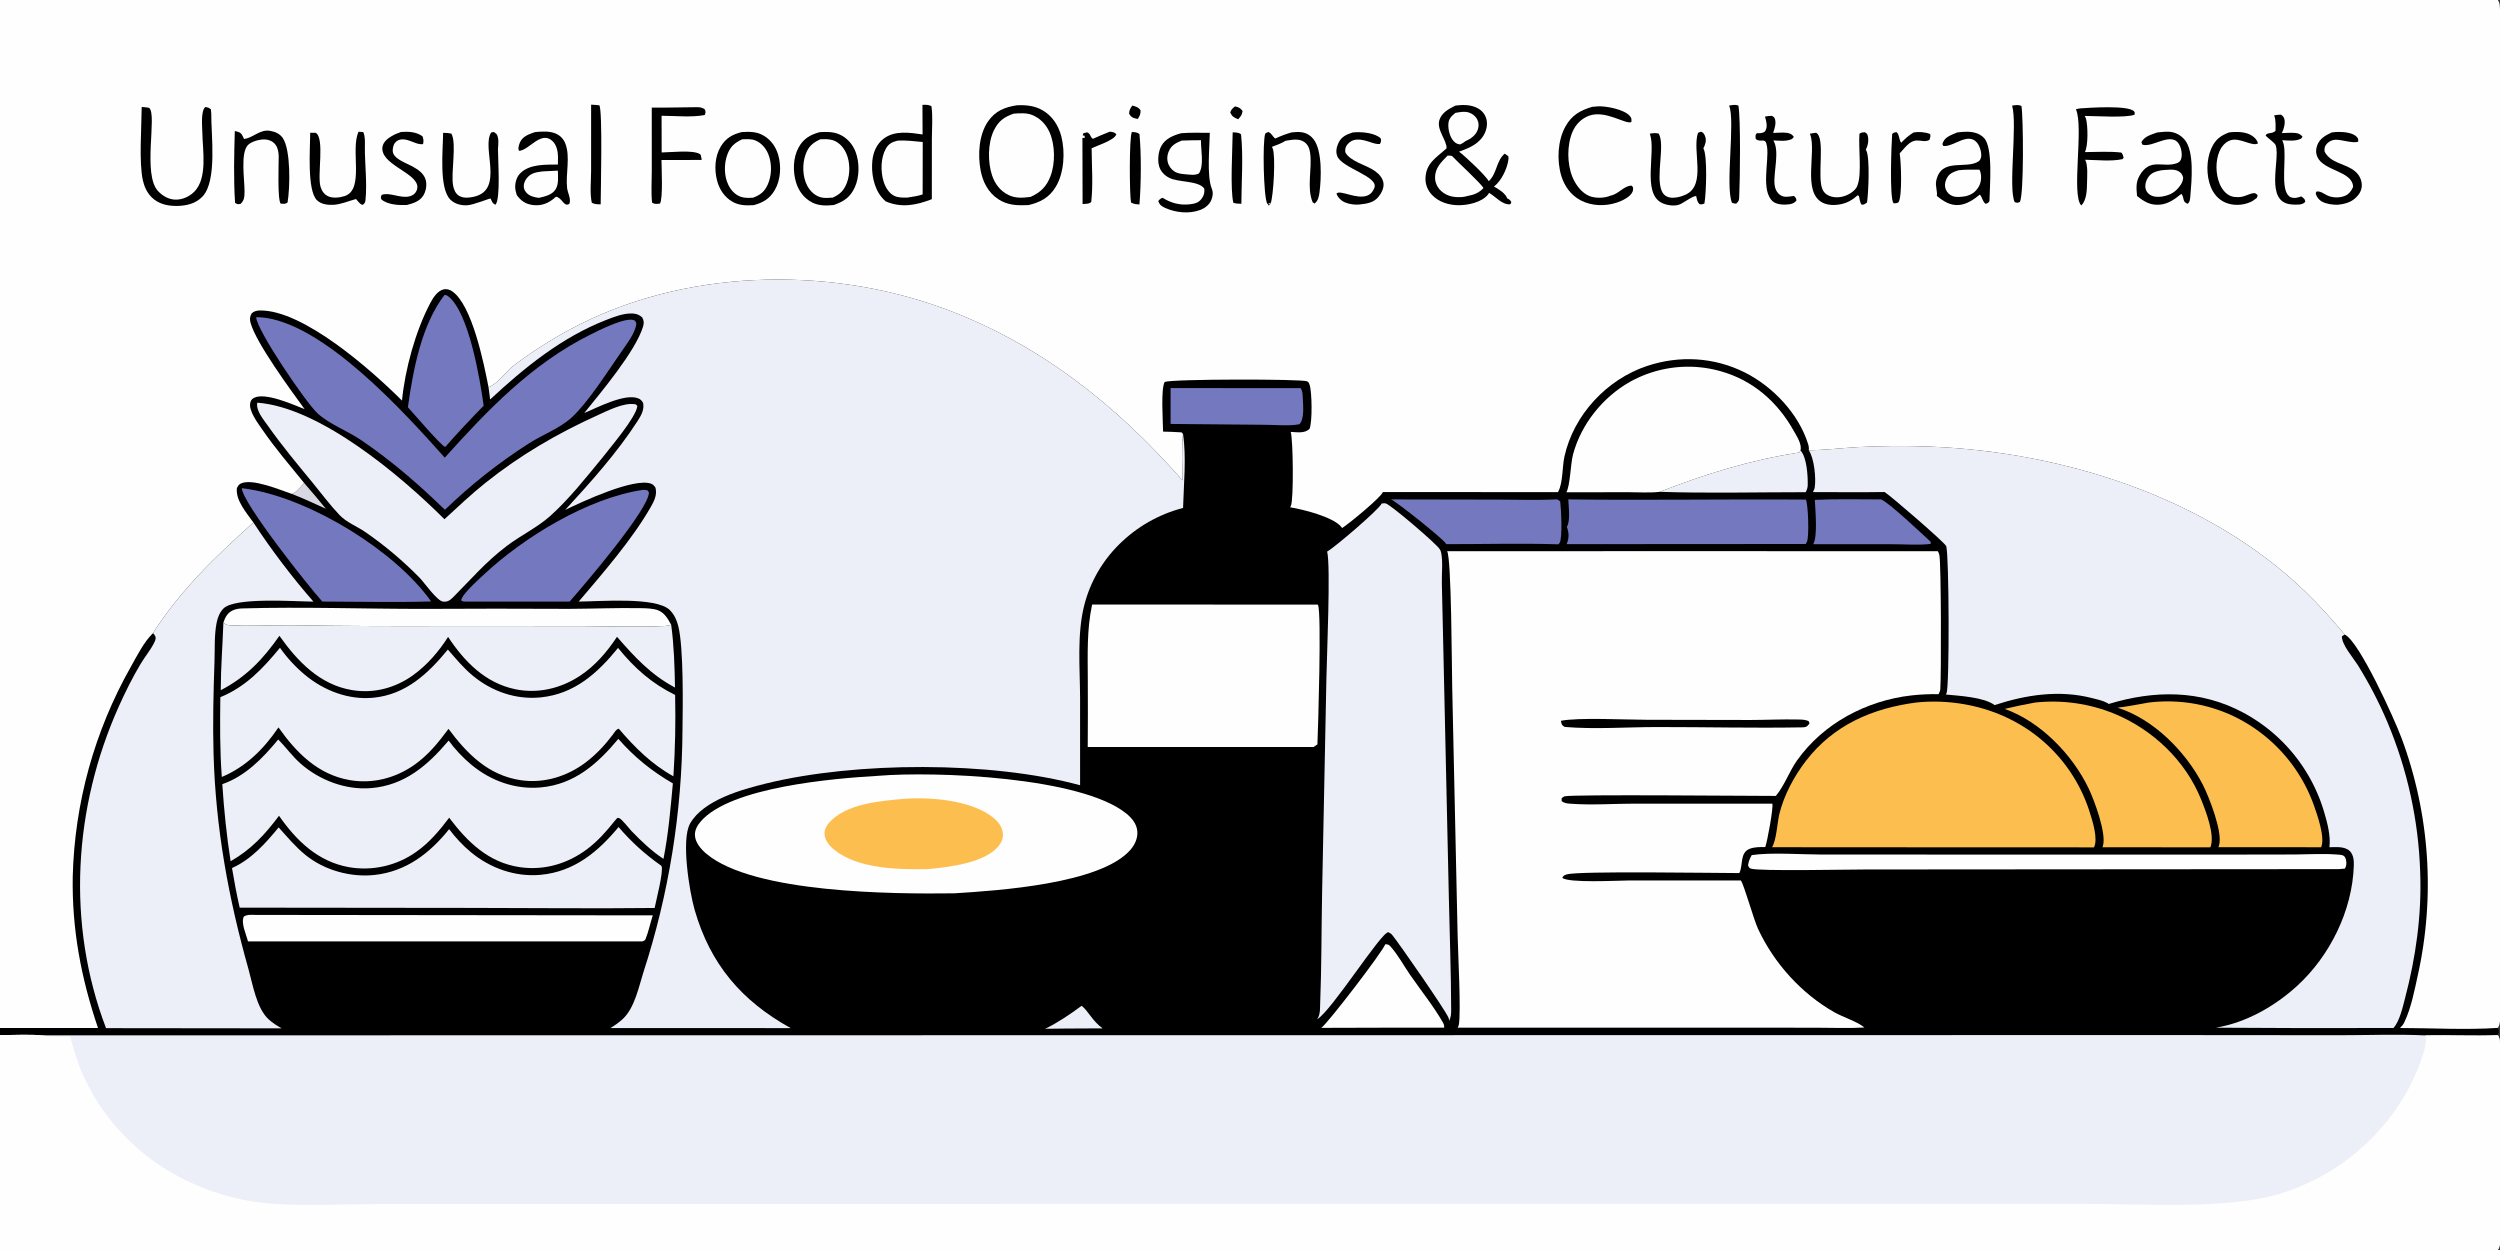 <?xml version="1.0" encoding="utf-8" ?>
<svg xmlns="http://www.w3.org/2000/svg" xmlns:xlink="http://www.w3.org/1999/xlink" width="2048" height="1024">
	<rect width="100%" height="100%" fill="#333333" stroke="none"/>
	<path d="M0 0L2046.25 0C2047.29 1.608 2047.74 2.949 2047.85 4.85C2049.1 25.983 2048 47.772 2048 68.995L2048.01 196.591L2048.01 588.722L2048.01 773.838C2048.01 785.467 2049.57 830.145 2047.63 839.029C2047.39 840.121 2046.89 841.123 2046.27 842.049C2047.37 844.81 2047.1 845.119 2046.26 848.018C2047.43 849.89 2047.8 851.408 2047.9 853.582C2049.6 890.932 2048.06 929.106 2048.04 966.533C2048.04 979.395 2049.65 1009.77 2047.73 1020.44C2047.5 1021.72 2046.93 1022.9 2046.25 1024L0 1024L0 847.943L0 842.124L0 0Z"/>
	<path fill="#D7D8E1" d="M249.175 395.692Q258.262 406.067 266.94 416.788C257.778 412.66 248.654 408.334 239.292 404.682C242.593 403.58 246.692 398.286 249.175 395.692Z"/>
	<path fill="#ECEEF8" d="M886.072 823.944C891.52 828.123 894.889 836.483 903.279 842.435L873.75 842.581L856.226 842.784C866.972 837.509 876.459 831.012 886.072 823.944Z"/>
	<path fill="#ECEEF8" d="M1474.94 369.035C1480.18 374.325 1481.07 390.224 1480.89 397.521C1480.84 399.601 1480.21 401.399 1479.22 403.204C1439.41 403.2 1399.33 404.202 1359.56 402.919C1397.08 388.3 1434.03 376.805 1473.97 370.689L1474.94 369.035Z"/>
	<path fill="#7478BF" d="M1486.69 409.499C1504.73 408.608 1522.99 409.134 1541.06 409.117C1548.53 412.59 1574.04 436.938 1581.55 443.768L1581.64 445.588C1571.54 446.761 1560.21 445.826 1549.97 445.827L1485.37 445.81C1489.2 439.663 1487.06 417.399 1486.69 409.499Z"/>
	<path fill="#7478BF" d="M958.964 317.906L1065.47 317.967C1067.16 320.48 1067.11 323.029 1067.24 325.931C1067.51 332.057 1068.71 342.958 1064.55 347.51C1056.3 349.206 1045.11 348.006 1036.62 347.991L958.937 347.296L958.964 317.906Z"/>
	<path fill="#FEFEFE" d="M1134.85 773.486C1137.08 773.771 1137.49 773.6 1139.03 775.29C1145.03 781.877 1149.99 791.134 1155.11 798.529C1163.99 811.352 1174.52 824.39 1182.19 837.912C1182.96 839.265 1183.14 840.33 1183.04 841.887L1131.75 841.889L1082.38 842.025C1086.89 839.359 1132.68 779.731 1134.85 773.486Z"/>
	<path fill="#7478BF" d="M1275.78 409.081L1278.11 410.717C1278.85 416.387 1280.17 441.118 1277.56 444.837C1277.29 445.213 1276.98 445.553 1276.69 445.908C1246.11 444.935 1215.23 445.808 1184.62 445.775C1184.58 445.633 1184.56 445.484 1184.5 445.349C1183.08 442.091 1144.4 411.252 1139.58 409.115L1229.83 409.286C1245.09 409.324 1260.55 409.886 1275.78 409.081Z"/>
	<path fill="#7478BF" d="M364.227 241.552C365.528 241.727 366.386 242.097 367.425 242.927C384.211 256.334 393.246 310.85 396.224 332.367Q380.009 348.845 364.707 366.175C361.225 365.07 338.82 338.675 334.145 333.624C338.335 303.452 345.3 265.877 364.227 241.552Z"/>
	<path fill="#FEFEFE" d="M182.994 509.976C184.51 505.702 186.231 502.114 190.532 500.083C193.219 498.813 195.978 498.489 198.919 498.405C247.779 497.008 297.196 498.808 346.116 498.805Q406.117 498.464 466.119 498.776C485.327 498.704 504.613 497.87 523.811 498.187C528.598 498.266 534.604 498.256 539.079 499.953C544.38 501.964 547.326 507.115 549.836 511.855C548.094 512.465 546.236 512.747 544.396 512.836C521.907 513.925 499.121 513.017 476.592 512.924L368.905 512.861Q304.021 513.192 239.143 512.217C222.736 512.083 205.78 513.077 189.459 512.282C186.327 512.129 185.337 512.09 182.994 509.976Z"/>
	<path fill="#FEFEFE" d="M1435.01 700.499C1450.69 698.141 1475.72 700.012 1492.17 700.037L1614.16 700.071L1820.33 700.096L1879.92 699.994C1891.11 699.923 1902.8 699.177 1913.94 699.986C1915.78 700.119 1918.49 700.106 1920.05 701.175C1921.2 701.957 1921.8 703.698 1921.98 705.065C1922.3 707.367 1922.21 709.68 1920.91 711.571L1915.79 711.984L1528.2 712.278C1514.43 712.254 1440.31 713.855 1434.22 711.542C1432.68 710.956 1432.68 710.294 1432 708.875C1432.43 705.594 1433.44 703.379 1435.01 700.499Z"/>
	<path fill="#7478BF" d="M198.092 399.928C200.466 400.171 202.847 400.557 205.2 400.958C255.449 409.517 323.781 451.169 353.176 492.714C323.528 493.582 293.675 492.833 264.005 492.788C253.506 481.256 198.619 412.221 198.092 399.928Z"/>
	<path fill="#7478BF" d="M526.822 401.29C527.961 401.252 529.186 401.479 530.325 401.593L531.619 403.482C531.446 417.475 478.351 479.494 466.631 492.825L381.75 492.831C379.824 492.766 379.225 493.015 377.714 491.745C378.094 490.445 378.618 489.318 379.412 488.222C384.061 481.804 390.406 476.27 396.165 470.872C428.868 440.218 481.611 407.857 526.822 401.29Z"/>
	<path fill="#7478BF" d="M1284.75 409.108C1349.62 409.926 1414.52 408.767 1479.4 409.262C1481.37 413.907 1482.08 439.274 1480.32 443.665C1480.04 444.361 1479.71 445.005 1479.31 445.64L1283.42 445.77C1285.48 440.64 1285.41 436.82 1283.59 431.628C1286.62 426.509 1285.01 414.999 1284.75 409.108Z"/>
	<path fill="#FEFEFE" d="M209.566 749.502L534.768 749.867C532.67 756.184 531.447 762.786 528.959 768.975C528.283 770.654 527.836 770.527 526.25 771.209L203.132 771.197C201.799 765.604 197.094 756.028 199.794 750.779C203.089 748.947 205.874 749.473 209.566 749.502Z"/>
	<path fill="#FDBE50" d="M1760.4 575.499Q1762.59 575.232 1764.78 575.041Q1766.98 574.851 1769.18 574.737Q1771.38 574.623 1773.58 574.585Q1775.78 574.548 1777.98 574.588Q1780.19 574.627 1782.39 574.744Q1784.59 574.86 1786.78 575.053Q1788.98 575.246 1791.16 575.515Q1793.35 575.784 1795.53 576.13Q1797.7 576.475 1799.86 576.896Q1802.03 577.317 1804.17 577.813Q1806.32 578.309 1808.45 578.88Q1810.58 579.451 1812.68 580.095Q1814.79 580.74 1816.87 581.457Q1818.95 582.175 1821.01 582.964Q1823.07 583.754 1825.1 584.615Q1827.12 585.476 1829.12 586.407Q1830.55 587.083 1831.96 587.793Q1833.37 588.504 1834.77 589.249Q1836.16 589.994 1837.54 590.773Q1838.92 591.552 1840.27 592.364Q1841.63 593.177 1842.96 594.022Q1844.3 594.867 1845.62 595.745Q1846.93 596.623 1848.22 597.533Q1849.52 598.442 1850.79 599.383Q1852.06 600.324 1853.31 601.296Q1854.55 602.268 1855.78 603.27Q1857 604.273 1858.2 605.304Q1859.4 606.336 1860.57 607.397Q1861.74 608.458 1862.89 609.547Q1864.03 610.636 1865.15 611.753Q1866.27 612.87 1867.36 614.014Q1868.45 615.158 1869.52 616.329Q1870.58 617.499 1871.61 618.695Q1872.65 619.891 1873.65 621.112Q1874.66 622.333 1875.63 623.578Q1876.61 624.824 1877.55 626.092Q1878.49 627.361 1879.41 628.653Q1880.32 629.944 1881.2 631.257Q1882.08 632.571 1882.93 633.905Q1883.77 635.24 1884.59 636.595Q1885.4 637.95 1886.19 639.324Q1886.97 640.699 1887.72 642.092Q1888.46 643.485 1889.18 644.896Q1889.89 646.307 1890.57 647.735Q1891.25 649.163 1891.89 650.608Q1892.53 652.052 1893.14 653.512Q1893.75 654.971 1894.32 656.445Q1894.89 657.919 1895.43 659.407C1898.14 666.995 1905.06 686.447 1901.44 694.068L1878.75 694.042L1817.29 694.013C1817.63 693.28 1817.52 693.573 1817.82 692.615C1821.15 682.122 1809.66 652.661 1804.34 642.409C1790.41 615.581 1764.07 588.976 1734.73 579.746C1743.31 578.699 1751.88 576.988 1760.4 575.499Z"/>
	<path fill="#FDBE50" d="M1667.22 575.499Q1669.29 575.278 1671.36 575.122Q1673.43 574.965 1675.51 574.873Q1677.59 574.781 1679.67 574.754Q1681.74 574.726 1683.82 574.763Q1685.9 574.8 1687.98 574.901Q1690.06 575.003 1692.13 575.168Q1694.2 575.334 1696.27 575.564Q1698.33 575.794 1700.39 576.088Q1702.45 576.382 1704.5 576.739Q1706.54 577.097 1708.58 577.518Q1710.62 577.939 1712.64 578.423Q1714.66 578.907 1716.67 579.453Q1718.67 580 1720.66 580.608Q1722.65 581.217 1724.62 581.887Q1726.58 582.556 1728.53 583.287Q1730.48 584.017 1732.4 584.808C1763.73 597.852 1790.25 623.056 1803.07 654.693C1807 664.404 1814.82 684.439 1810.73 694.131L1787.75 694.124L1722.32 694.062C1722.43 693.774 1722.56 693.488 1722.65 693.194C1725.98 683.226 1715.6 655.497 1711.08 646.022C1697.87 618.34 1671.59 591.064 1642.24 580.745Q1654.65 577.746 1667.22 575.499Z"/>
	<path fill="#FEFEFE" d="M1283.13 403.278C1286.28 398.168 1286.59 379.811 1288.64 372.217C1295.28 347.535 1312.95 325.436 1335.12 312.881Q1336.17 312.293 1337.23 311.731Q1338.3 311.169 1339.37 310.633Q1340.45 310.097 1341.54 309.588Q1342.63 309.079 1343.73 308.597Q1344.83 308.115 1345.95 307.66Q1347.06 307.205 1348.18 306.778Q1349.31 306.351 1350.44 305.951Q1351.58 305.552 1352.72 305.18Q1353.87 304.809 1355.02 304.466Q1356.17 304.122 1357.33 303.807Q1358.49 303.493 1359.66 303.207Q1360.83 302.921 1362.01 302.663Q1363.18 302.406 1364.36 302.178Q1365.54 301.949 1366.73 301.75Q1367.91 301.551 1369.11 301.381Q1370.3 301.211 1371.49 301.071Q1372.69 300.93 1373.88 300.819Q1375.08 300.708 1376.28 300.626Q1377.48 300.544 1378.68 300.492Q1379.88 300.44 1381.09 300.418Q1382.29 300.395 1383.49 300.402Q1384.7 300.409 1385.9 300.446Q1387.1 300.483 1388.3 300.549Q1389.5 300.615 1390.7 300.711Q1391.9 300.807 1393.1 300.932Q1394.29 301.057 1395.49 301.212Q1396.68 301.366 1397.87 301.55Q1399.06 301.734 1400.24 301.947Q1401.42 302.16 1402.6 302.403Q1403.78 302.645 1404.95 302.916Q1406.12 303.187 1407.29 303.487Q1408.45 303.787 1409.61 304.115C1436 311.509 1456.18 329.236 1469.38 352.868C1471.79 357.179 1476.37 363.962 1474.94 369.035L1473.97 370.689C1434.03 376.805 1397.08 388.3 1359.56 402.919C1351.32 403.874 1342.4 403.201 1334.08 403.214L1283.13 403.278Z"/>
	<path fill="#ECEEF8" d="M180.823 565.438C180.877 546.957 182.377 528.449 182.994 509.976C185.337 512.09 186.327 512.129 189.459 512.282C205.78 513.077 222.736 512.083 239.143 512.217Q304.021 513.192 368.905 512.861L476.592 512.924C499.121 513.017 521.907 513.925 544.396 512.836C546.236 512.747 548.094 512.465 549.836 511.855C552.139 528.683 552.672 546.268 552.958 563.246C533.063 552.619 520.064 538.44 505.46 521.676C497.201 534.108 487.641 545.367 475.085 553.648C459.422 563.979 440.672 568.459 422.163 564.63C397.557 559.539 380.442 542.013 367.069 521.754C359.666 533.531 349.774 544.935 338.443 553.089C323.743 563.666 306.203 568.316 288.247 565.302C261.925 560.883 243.654 541.732 228.892 520.859C215.518 540.006 201.698 554.594 180.823 565.438Z"/>
	<path fill="#ECEEF8" d="M367.944 679.231C373.057 686.081 379.103 692.583 385.68 698.046C401.63 711.294 422.197 718.596 443.012 716.639C470.382 714.065 489.846 697.886 506.737 677.499C517.073 689.629 528.393 699.814 541.41 708.997L541.989 709.589C543.573 714.324 537.536 737.51 536.277 743.815C485.965 744.394 435.575 743.782 385.255 743.758L196.369 743.547C193.834 732.797 191.915 722.007 190.059 711.126C205.908 703.964 217.463 690.93 228.287 677.798C235.256 685.577 242.131 693.812 250.267 700.401C265.791 712.973 287.368 718.946 307.132 716.727C332.875 713.837 352.172 698.895 367.944 679.231Z"/>
	<path fill="#7478BF" d="M209.844 259.891C210.989 259.838 212.125 259.832 213.27 259.911C264.115 263.432 331.421 337.963 364.347 374.926C399.617 335.695 435.678 298.042 483.549 274.157C490.158 270.86 512.297 259.526 519.372 262.328C520.749 262.873 520.769 263.808 521.286 265.101C520.571 273.192 512.488 282.828 508.049 289.611C497.378 304.915 481.641 329.76 468.388 341.944C458.55 350.987 444.29 356.111 432.992 363.429Q423.775 369.324 414.865 375.674Q405.955 382.024 397.374 388.812Q388.793 395.6 380.563 402.81Q372.333 410.019 364.475 417.632C342.946 396.707 320.705 377.4 295.821 360.523C284.681 352.969 269.916 347.564 260.086 338.576C250.641 329.941 210.372 270.608 209.844 259.891Z"/>
	<path fill="#ECEEF8" d="M210.739 329.868C261.916 333.629 328.106 389.42 364.087 425.344C375.187 415.146 386.073 404.793 397.874 395.392C426.528 372.569 456.736 355.002 490.042 339.936C498.138 336.273 510.842 329.76 519.909 331.109C521.345 331.322 521.304 331.54 522.139 332.698C520.703 342.427 500.441 365.863 493.952 374.347C480.69 390.478 466.063 409.095 450.473 422.927C440.018 432.203 426.381 438.703 415.153 447.241C397.761 460.465 386.267 474.128 371.235 489.221C368.769 491.697 366.601 493.3 362.9 492.831C357.981 492.208 347.749 477.475 343.933 473.506Q333.736 463.074 322.585 453.667Q311.435 444.261 299.434 435.967C292.509 431.141 284.031 428.099 278.151 421.931C270.304 413.699 263.271 404.189 256.051 395.388C243.451 380.028 230.686 364.804 219.273 348.523C215.618 343.31 209.586 336.435 210.739 329.868Z"/>
	<path fill="#FEFEFE" d="M894.673 495.212L1079.55 495.303C1079.62 495.479 1079.69 495.657 1079.77 495.831C1082.65 502.405 1079.84 596.087 1079.23 609.794L1076.14 611.918L891.065 611.949Q891.277 584.351 891.121 556.753C891.046 535.902 890.262 515.741 894.673 495.212Z"/>
	<path fill="#ECEEF8" d="M506.558 605.259C519.546 620.169 534.118 631.895 551.216 641.762C549.316 662.489 547.571 683.13 543.522 703.576C533.979 697.338 525.406 689.128 517.496 680.965C515.277 678.676 509.746 671.3 507.203 670.169C506.745 669.966 506.205 670.087 505.706 670.045L503.447 672.629C496.741 681.084 489.711 689.014 481.052 695.541C465.219 707.473 445.963 713.244 426.205 710.437C400.316 706.759 383.097 689.889 367.963 669.895C360.009 680.383 351.758 690.303 340.878 697.911Q339.397 698.96 337.865 699.935Q336.334 700.91 334.756 701.808Q333.179 702.706 331.559 703.526Q329.939 704.345 328.281 705.084Q326.623 705.822 324.93 706.478Q323.238 707.134 321.515 707.706Q319.792 708.278 318.043 708.764Q316.294 709.251 314.523 709.65Q312.752 710.05 310.964 710.362Q309.176 710.674 307.374 710.897Q305.573 711.12 303.763 711.255Q301.952 711.389 300.137 711.434Q298.323 711.479 296.508 711.435Q294.693 711.39 292.883 711.257Q291.073 711.123 289.271 710.9Q287.469 710.677 285.681 710.366C260.377 705.759 242.762 688.671 228.569 668.272C216.996 683.731 205.787 695.898 188.917 705.544C185.627 684.483 183.517 663.671 182.113 642.402C201.225 635.73 215.351 620.975 227.928 605.779C234.273 612.155 239.58 619.714 246.363 625.634C261.934 639.224 283.251 647.33 303.978 645.616C331.555 643.335 350.403 626.95 367.524 606.674C372.735 613.822 379.1 620.576 385.884 626.246C401.911 639.644 422.115 646.972 443.079 645.042C470.719 642.497 489.532 625.687 506.558 605.259Z"/>
	<path fill="#FDBE50" d="M1569.82 575.495C1596.05 572.712 1624.17 577.619 1647.65 589.661Q1649.08 590.383 1650.48 591.14Q1651.89 591.897 1653.28 592.689Q1654.67 593.481 1656.04 594.307Q1657.4 595.134 1658.75 595.995Q1660.1 596.855 1661.42 597.749Q1662.75 598.643 1664.05 599.569Q1665.35 600.496 1666.63 601.455Q1667.91 602.414 1669.17 603.404Q1670.42 604.395 1671.65 605.416Q1672.88 606.438 1674.08 607.49Q1675.29 608.542 1676.46 609.623Q1677.64 610.705 1678.79 611.816Q1679.94 612.927 1681.06 614.066Q1682.18 615.205 1683.27 616.372Q1684.37 617.539 1685.43 618.732Q1686.49 619.926 1687.52 621.146Q1688.56 622.366 1689.56 623.611Q1690.56 624.857 1691.53 626.127Q1692.5 627.396 1693.44 628.69Q1694.38 629.984 1695.29 631.301Q1696.19 632.618 1697.06 633.957Q1697.94 635.296 1698.78 636.657Q1699.61 638.017 1700.42 639.398Q1701.22 640.779 1701.99 642.18Q1702.76 643.58 1703.5 645Q1704.23 646.419 1704.93 647.857Q1705.63 649.294 1706.3 650.749Q1706.96 652.203 1707.58 653.674Q1708.21 655.144 1708.8 656.63Q1709.39 658.116 1709.94 659.616Q1710.49 661.116 1711.01 662.629Q1711.52 664.142 1712 665.668C1714.22 672.633 1718.9 687.361 1715.38 694.166L1598.75 694.13L1451.63 694.039C1455.28 688.453 1455.94 673.769 1457.69 666.628C1461.46 651.317 1469.82 635.772 1479.4 623.331C1502.03 593.932 1533.82 580.205 1569.82 575.495Z"/>
	<path fill="#ECEEF8" d="M229.354 530.642Q231.546 533.767 233.943 536.737Q236.339 539.708 238.93 542.511Q241.52 545.314 244.293 547.937Q247.066 550.559 250.009 552.99C265.49 565.822 285.577 573.532 305.849 571.571C332.47 568.996 350.713 551.837 366.892 532.103C373.506 539.687 379.74 547.302 387.558 553.72C403.168 566.536 422.859 573.368 443.111 571.28C470.744 568.431 489.58 551.378 506.321 530.759C519.779 547.384 533.828 559.816 553.059 569.304Q553.83 602.652 551.659 635.939C533.861 626.143 519.932 612.221 506.877 596.923C504.467 597.586 503.363 600.018 501.879 601.992C495.519 610.454 488.006 618.438 479.517 624.793C464.415 636.1 445.549 641.911 426.71 639.156C400.18 635.275 382.72 617.669 367.408 597.09C359.194 608.193 350.879 618.506 339.484 626.533C323.927 637.493 305.251 642.324 286.395 639.044C260.436 634.528 242.719 616.577 228.123 595.891C216.168 613.517 201.524 628.166 181.708 636.503C180.067 614.782 180.212 592.905 180.506 571.14C201.328 562.608 215.345 547.678 229.354 530.642Z"/>
	<path fill="#FEFEFE" d="M719.175 635.563C765.899 631.657 885.216 636.332 922.528 666.324C927.069 669.973 931.119 674.763 931.675 680.782C932.215 686.626 929.691 692.028 925.899 696.34C901.552 724.019 818.141 729.556 781.673 731.816C731.677 732.453 617.537 731.791 578.857 699.558C574.488 695.916 569.656 690.465 569.295 684.486C569.02 679.927 571.323 676.039 574.228 672.721C598.759 644.706 682.509 637.686 719.175 635.563Z"/>
	<path fill="#FDBE50" d="M740.581 654.423C762.275 652.742 796.402 655.539 813.936 670.024C817.832 673.242 821.193 677.643 821.587 682.847C821.883 686.764 820.369 690.43 817.852 693.379C806.156 707.086 777.308 710.351 760.65 711.946C736.743 712.448 702.764 712.032 683.211 695.956C679.443 692.858 675.829 688.536 675.469 683.467C675.222 679.983 676.704 676.812 678.949 674.223C692.71 658.356 721.152 656.069 740.581 654.423Z"/>
	<path fill="#ECEEF8" d="M1131.85 412.487C1132.94 412.309 1134.15 412.136 1135.24 412.423C1139.34 413.501 1177.18 445.79 1179.51 450.032C1179.92 450.744 1180.33 451.537 1180.51 452.337C1182.17 459.461 1181 470.22 1181.16 477.707L1182.73 547.135L1186.88 734.548C1187.54 765.414 1188.72 796.342 1188.8 827.214C1188.8 830.591 1188.71 833.344 1187.03 836.376C1187.06 835.483 1187.01 834.766 1186.7 833.916C1184.66 828.308 1145.64 772.099 1140.39 765.792C1139.6 764.848 1138.48 764.22 1137.39 763.691C1131.89 762.802 1090.74 828.219 1079.06 834.961C1079.16 834.749 1079.26 834.532 1079.38 834.324C1079.49 834.117 1079.63 833.924 1079.74 833.717C1081.58 830.37 1081.32 826.276 1081.47 822.556C1082.66 792.205 1082.48 761.724 1083.07 731.351L1086.6 555.482C1086.89 538.743 1090.19 463.383 1087.2 451.831C1093.22 448.604 1130.19 416.944 1131.85 412.487Z"/>
	<path fill="#ECEEF8" d="M207.603 428.071C222.111 450.162 239.313 472.906 256.754 492.84C241.507 492.771 192.403 488.995 183.015 498.524C179.97 501.615 178.309 505.94 177.472 510.128C175.45 520.237 176.073 531.514 175.717 541.831C174.841 567.192 174.227 592.378 174.949 617.766C176.674 678.514 187.155 735.744 203.587 794.057C207.105 806.542 210.14 825.924 220.029 835.001C223.286 837.99 226.913 840.323 230.785 842.421L86.858 842.259C54.292 756.793 60.157 661.591 97.368 578.622C102.685 566.768 108.64 554.791 115.32 543.648C118.742 537.94 123.155 532.741 126.156 526.778C127.032 525.038 128.049 523.067 127.174 521.12C126.778 520.239 125.981 519.386 125.362 518.646C147.488 483.762 177.031 455.396 207.603 428.071Z"/>
	<path fill="#ECEEF8" d="M1481.76 368.923C1495.24 368.676 1508.72 367.033 1522.18 366.266Q1551.71 364.714 1581.26 365.879C1690.32 370.207 1808.7 407.681 1888.51 484.704C1899.99 495.781 1910.56 507.714 1920.87 519.873C1919.96 520.168 1919.25 520.782 1918.48 521.332C1918.39 528.181 1927.68 538.798 1931.45 544.745Q1938.39 555.884 1944.44 567.528Q1950.5 579.172 1955.63 591.25Q1958.72 598.559 1961.46 606.003Q1964.21 613.447 1966.61 621.009Q1969.01 628.571 1971.07 636.235Q1973.12 643.9 1974.81 651.651Q1976.51 659.401 1977.85 667.222Q1979.19 675.043 1980.17 682.917Q1981.14 690.791 1981.76 698.701Q1982.37 706.612 1982.62 714.542C1983.96 749.661 1979.06 784.027 1970.16 817.953C1968.3 825.063 1965.73 836.708 1960.71 842.128Q1887.98 842.435 1815.24 841.886C1839.97 837.753 1863.42 824.428 1881.79 807.645C1908.62 783.139 1927.06 745.899 1928.24 709.246C1928.38 705.118 1928.06 700.157 1924.87 697.127C1920.7 693.158 1913.59 694.01 1908.26 694.033C1909.38 684.933 1906.63 674.21 1904.02 665.52Q1903.54 663.895 1903.03 662.283Q1902.51 660.671 1901.96 659.072Q1901.4 657.473 1900.81 655.889Q1900.21 654.304 1899.58 652.735Q1898.95 651.166 1898.27 649.613Q1897.6 648.06 1896.89 646.524Q1896.18 644.988 1895.43 643.471Q1894.68 641.953 1893.89 640.455Q1893.11 638.956 1892.28 637.478Q1891.46 635.999 1890.6 634.542Q1889.74 633.085 1888.84 631.649Q1887.94 630.213 1887.01 628.801Q1886.08 627.388 1885.11 625.999Q1884.15 624.609 1883.15 623.245Q1882.14 621.88 1881.11 620.541Q1880.07 619.201 1879.01 617.888Q1877.94 616.575 1876.84 615.289Q1875.74 614.002 1874.61 612.744Q1873.48 611.486 1872.31 610.256Q1871.15 609.026 1869.96 607.825Q1868.76 606.625 1867.54 605.454Q1866.32 604.284 1865.07 603.144Q1863.82 602.004 1862.54 600.896Q1861.26 599.788 1859.95 598.712Q1858.65 597.636 1857.31 596.593Q1855.98 595.549 1854.62 594.54Q1853.26 593.53 1851.88 592.555Q1850.5 591.579 1849.09 590.638Q1847.68 589.697 1846.25 588.792Q1844.82 587.886 1843.37 587.017Q1841.92 586.147 1840.45 585.314Q1838.97 584.48 1837.48 583.684C1802.41 564.948 1764.67 565.349 1727.4 576.713C1726.87 576.262 1726.9 576.254 1726.18 575.848C1722.73 573.917 1717.65 572.857 1713.8 571.869C1687.02 564.999 1659.77 569.117 1633.98 577.599C1624.95 570.946 1604.79 570.07 1594.04 568.941C1594.12 568.777 1594.2 568.611 1594.29 568.449C1594.39 568.265 1594.5 568.089 1594.59 567.902C1597.09 562.955 1596.73 455.009 1594.36 447.389C1593.05 444.364 1548.7 405.99 1543.81 403.067C1524.27 403.382 1504.68 403.117 1485.14 403.124C1485.82 401.906 1486.47 400.492 1486.67 399.106C1487.77 391.548 1486.18 375.214 1481.76 368.923Z"/>
	<path fill="#FEFEFE" d="M1358.4 451.5L1587.44 451.54C1588 452.452 1588.39 453.384 1588.68 454.416C1590.26 460.142 1590.31 553.751 1589.5 564.459C1589.38 566.022 1588.83 567.325 1588.07 568.676Q1576.85 568.458 1565.69 569.701C1529.01 573.933 1493.73 592.481 1472.15 622.939C1465.81 631.877 1461.96 643.214 1455.16 651.532C1455.02 651.697 1454.88 651.858 1454.74 652.02C1437.92 652.06 1286.84 650.608 1281.5 652.374C1280.88 652.577 1279.89 653.509 1279.32 653.91L1279.25 656.289C1281.33 657.893 1283.62 658.184 1286.18 658.382C1303.31 659.706 1321.58 658.379 1338.82 658.345L1451.9 658.389C1452.9 661.514 1447.78 689.345 1446.11 693.926C1441.86 693.898 1437.34 693.779 1433.32 695.348C1425.24 698.496 1427.99 708.315 1425.08 714.713C1425 714.886 1424.92 715.055 1424.83 715.226C1405.82 715.23 1292.43 713.34 1283.54 716.316C1281.53 716.99 1280.82 717.135 1279.82 719.107C1284.79 723.506 1324.66 721.36 1333.75 721.296L1426.06 721.26C1428.68 724.479 1436.45 752.888 1440.2 760.949C1453.31 789.126 1475.79 814.04 1502.88 829.341C1509.7 833.189 1521.44 836.868 1526.97 841.458C1527.08 841.548 1527.18 841.645 1527.29 841.738C1514.42 842.492 1501.27 841.928 1488.36 841.906L1417.76 841.848L1194.1 841.861C1194.54 841.129 1194.86 840.486 1195.03 839.638C1197.03 829.804 1194.39 780.476 1194.1 766.749L1189.65 563.106C1189.29 548.919 1189.09 457.268 1185.49 451.56L1358.4 451.5Z"/>
	<path d="M1278.67 590.497C1292.35 587.61 1332.54 589.631 1349.38 589.647L1433.8 589.812C1446.85 589.789 1459.99 589.101 1473.02 589.422C1476.06 589.497 1479 589.423 1481.75 590.883L1482.33 592.78L1480.4 594.887C1478.81 595.892 1477.57 595.83 1475.74 595.862C1436.25 596.546 1396.66 595.561 1357.15 595.598C1332.43 595.621 1306.32 597.579 1281.77 595.506C1279.15 593.863 1279.34 593.362 1278.67 590.497Z"/>
	<path fill="#ECEEF8" d="M400.209 317.247C400.443 317.148 400.679 317.052 400.912 316.95C408.566 313.576 414.398 304.313 421.177 299.176Q432.115 290.961 443.641 283.594Q455.167 276.228 467.216 269.751C558.237 220.677 675.785 217.271 772.009 252.299C850.296 280.796 914.154 331.301 968.66 393.51C968.613 381.072 967.782 367.881 969.132 355.538C971.983 374.059 969.692 397.133 969.164 416.109Q967.312 416.589 965.478 417.129Q963.643 417.67 961.828 418.271Q960.012 418.873 958.218 419.534Q956.423 420.195 954.651 420.915Q952.88 421.636 951.133 422.415Q949.386 423.194 947.666 424.03Q945.946 424.866 944.255 425.76Q942.564 426.653 940.903 427.601Q939.242 428.55 937.614 429.553Q935.986 430.557 934.392 431.613Q932.798 432.67 931.24 433.779Q929.682 434.888 928.161 436.049Q926.641 437.209 925.16 438.419Q923.679 439.629 922.239 440.888Q920.798 442.146 919.401 443.452Q918.003 444.758 916.65 446.109Q915.371 447.375 914.135 448.684Q912.9 449.993 911.709 451.342Q910.518 452.692 909.373 454.081Q908.228 455.47 907.13 456.896Q906.032 458.323 904.983 459.785Q903.934 461.248 902.935 462.745Q901.936 464.242 900.987 465.772Q900.039 467.302 899.143 468.862Q898.246 470.423 897.403 472.013Q896.559 473.604 895.77 475.221Q894.98 476.839 894.246 478.482Q893.511 480.125 892.832 481.792Q892.153 483.459 891.531 485.148Q890.908 486.837 890.343 488.545Q889.778 490.254 889.27 491.981Q888.762 493.708 888.313 495.451C882.112 519.545 884.716 546.851 884.802 571.67L884.812 643.285C812.061 623.385 700.617 623.81 627.466 641.866C607.644 646.758 576.445 655.332 565.404 674.48C557.72 687.807 564.877 730.779 568.996 745.168C581.81 789.928 607.505 819.919 647.722 842.225L500.034 842.193C503.656 840.001 507.471 837.365 510.528 834.415C519.905 825.369 523.231 808.664 527.086 796.457Q530.987 784.453 534.423 772.307Q537.858 760.161 540.822 747.892Q543.785 735.622 546.273 723.248Q548.761 710.873 550.77 698.412Q552.778 685.95 554.304 673.42Q555.83 660.891 556.871 648.312Q557.913 635.732 558.467 623.122Q559.022 610.512 559.09 597.89C559.366 578.285 560.093 530.569 555.62 512.787C554.406 507.963 552.297 503.334 548.722 499.788C537.469 488.625 490.3 492.796 474.089 492.809C494.024 469.328 517.751 442.117 533.013 415.492C535.854 410.537 538.525 405.269 536.958 399.483C536.043 398.14 535.139 396.933 533.576 396.318C519.852 390.912 476.69 411.066 462.986 417.743C483.958 394.923 505.432 370.995 522.315 344.887C525.271 340.316 528.006 335.461 526.801 329.88C525.453 328.101 524.975 327.193 522.845 326.339C511.917 321.954 489.009 334.011 478.609 338.375C492.14 321.584 520.497 287.933 526.712 267.784C527.623 264.831 527.636 262.893 526.143 260.074C523.65 257.832 521.396 256.98 518.064 256.812C510.969 256.453 502.894 259.639 496.35 262.195C460.231 276.306 429.6 301.133 401.504 327.268L400.209 317.247Z"/>
	<path fill="#ECEEF8" d="M34.447 848.155L1284.27 847.998L1778.04 847.928L1916.93 848.05C1940.11 848.053 1963.76 847.103 1986.89 848.198C2006.63 847.783 2026.57 848.879 2046.26 848.018C2047.43 849.89 2047.8 851.408 2047.9 853.582C2049.6 890.932 2048.06 929.106 2048.04 966.533C2048.04 979.395 2049.65 1009.77 2047.73 1020.44C2047.5 1021.72 2046.93 1022.9 2046.25 1024L0 1024L0 847.943C11.308 847.975 23.208 847.259 34.447 848.155Z"/>
	<path fill="#FEFEFE" d="M0 847.943C11.308 847.975 23.208 847.259 34.447 848.155C41.832 849.648 49.838 849.123 57.364 849.104C60.275 858.869 62.968 868.888 66.953 878.277Q67.698 879.984 68.479 881.675Q69.26 883.366 70.076 885.041Q70.892 886.715 71.743 888.372Q72.594 890.028 73.481 891.667Q74.367 893.305 75.287 894.924Q76.207 896.544 77.162 898.143Q78.116 899.743 79.104 901.322Q80.091 902.901 81.112 904.459Q82.133 906.017 83.187 907.553Q84.24 909.089 85.326 910.603Q86.411 912.116 87.529 913.607Q88.646 915.097 89.794 916.563Q90.943 918.03 92.122 919.472Q93.301 920.913 94.51 922.33Q95.72 923.747 96.958 925.138Q98.197 926.529 99.465 927.893Q100.733 929.258 102.029 930.595Q103.326 931.932 104.65 933.242Q105.974 934.552 107.326 935.834Q108.677 937.115 110.056 938.368Q111.434 939.621 112.838 940.844Q114.243 942.068 115.673 943.262Q117.103 944.455 118.557 945.619Q120.012 946.782 121.491 947.914Q122.97 949.046 124.472 950.147Q125.975 951.248 127.5 952.317Q129.026 953.386 130.573 954.423Q132.121 955.459 133.69 956.463Q135.259 957.467 136.849 958.437Q138.438 959.407 140.048 960.344Q141.658 961.281 143.288 962.183Q144.917 963.086 146.565 963.954Q151.144 966.39 155.846 968.578Q160.549 970.765 165.362 972.698Q170.175 974.63 175.084 976.302Q179.994 977.974 184.986 979.381Q189.978 980.787 195.038 981.924Q200.098 983.061 205.212 983.925Q210.326 984.79 215.479 985.379Q220.632 985.968 225.809 986.28C253.58 988.01 282.192 986.415 310.043 986.322L461.841 986.326L958.964 986.197L1539.46 986.23L1710.07 986.231C1755.72 986.184 1825.01 990.853 1867.03 978.071Q1869.15 977.435 1871.25 976.747Q1873.35 976.058 1875.43 975.319Q1877.51 974.579 1879.58 973.788Q1881.64 972.997 1883.69 972.156Q1885.73 971.315 1887.75 970.423Q1889.77 969.531 1891.77 968.59Q1893.77 967.649 1895.75 966.659Q1897.73 965.669 1899.68 964.631Q1901.63 963.592 1903.55 962.506Q1905.48 961.42 1907.38 960.287Q1909.28 959.154 1911.14 957.974Q1913.01 956.794 1914.85 955.569Q1916.69 954.343 1918.5 953.073Q1920.31 951.803 1922.09 950.488Q1923.86 949.174 1925.61 947.816Q1927.35 946.458 1929.06 945.058Q1930.77 943.657 1932.45 942.215Q1934.12 940.773 1935.76 939.29Q1937.4 937.807 1939 936.284Q1940.61 934.761 1942.17 933.2Q1943.73 931.638 1945.26 930.038Q1946.78 928.438 1948.27 926.801Q1949.75 925.164 1951.2 923.491Q1952.64 921.818 1954.05 920.109Q1955.45 918.401 1956.81 916.659Q1958.17 914.917 1959.49 913.142Q1960.8 911.366 1962.08 909.559Q1963.35 907.752 1964.58 905.914Q1965.8 904.076 1966.99 902.209Q1968.17 900.341 1969.31 898.445Q1970.44 896.549 1971.53 894.625Q1972.62 892.702 1973.66 890.752C1977.88 882.744 1989.33 857.655 1987.02 848.59C1986.99 848.456 1986.93 848.329 1986.89 848.198C2006.63 847.783 2026.57 848.879 2046.26 848.018C2047.43 849.89 2047.8 851.408 2047.9 853.582C2049.6 890.932 2048.06 929.106 2048.04 966.533C2048.04 979.395 2049.65 1009.77 2047.73 1020.44C2047.5 1021.72 2046.93 1022.9 2046.25 1024L0 1024L0 847.943Z"/>
	<path fill="#FEFEFE" d="M0 0L2046.25 0C2047.29 1.608 2047.74 2.949 2047.85 4.85C2049.1 25.983 2048 47.772 2048 68.995L2048.01 196.591L2048.01 588.722L2048.01 773.838C2048.01 785.467 2049.57 830.145 2047.63 839.029C2047.39 840.121 2046.89 841.123 2046.27 842.049C2020.44 843.821 1992.16 842.171 1966.08 842.131C1967.49 840.787 1968.72 839.358 1969.56 837.591C1975.28 825.63 1977.9 811.555 1980.72 798.664Q1981.39 795.658 1982 792.641Q1982.61 789.623 1983.17 786.596Q1983.73 783.568 1984.23 780.53Q1984.73 777.493 1985.18 774.447Q1985.63 771.401 1986.02 768.348Q1986.42 765.295 1986.76 762.235Q1987.1 759.175 1987.38 756.109Q1987.67 753.043 1987.9 749.973Q1988.13 746.903 1988.3 743.829Q1988.48 740.755 1988.6 737.679Q1988.72 734.603 1988.78 731.524Q1988.85 728.446 1988.85 725.368Q1988.86 722.289 1988.82 719.21Q1988.77 716.132 1988.67 713.055Q1988.57 709.978 1988.42 706.903Q1988.26 703.828 1988.05 700.757Q1987.84 697.685 1987.57 694.618Q1987.31 691.551 1986.98 688.488Q1986.66 685.427 1986.29 682.371Q1985.91 679.315 1985.48 676.266Q1985.05 673.218 1984.57 670.177Q1984.08 667.137 1983.54 664.106Q1983 661.075 1982.41 658.054Q1981.82 655.033 1981.17 652.023Q1980.52 649.013 1979.82 646.015Q1979.12 643.017 1978.36 640.032Q1977.61 637.048 1976.8 634.077Q1975.99 631.106 1975.13 628.15Q1974.27 625.194 1973.36 622.254Q1972.44 619.314 1971.48 616.391Q1970.51 613.468 1969.49 610.563Q1968.47 607.658 1967.4 604.771C1961.68 589.239 1932.68 525.334 1920.87 519.873C1910.56 507.714 1899.99 495.781 1888.51 484.704C1808.7 407.681 1690.32 370.207 1581.26 365.879Q1551.71 364.714 1522.18 366.266C1508.72 367.033 1495.24 368.676 1481.76 368.923C1481.97 366.988 1481.72 365.397 1481.14 363.555C1473.34 338.85 1452.45 316.762 1429.57 305.242C1404.42 292.571 1375.91 290.926 1349.24 299.81C1316.26 310.797 1289.13 339.866 1281.59 374.017C1279.72 382.46 1280.42 395.365 1276.57 402.611C1276.48 402.791 1276.37 402.965 1276.27 403.142L1132.84 403.11C1131.49 407.338 1104.38 429.612 1099.36 432.643C1099.14 432.119 1099.16 432.073 1098.74 431.561C1091.99 423.376 1067.01 417.188 1056.84 415.571C1057.15 415.083 1057.2 415.023 1057.48 414.439C1059.88 409.44 1059.34 359.651 1057.34 353.802C1062.83 354.027 1068.39 355.259 1072.73 351.417C1075.17 345.865 1074.8 321.196 1072.85 315.362C1072.38 313.958 1072.06 312.958 1070.68 312.35C1066.28 310.405 960.635 310.392 954.128 312.875C950.797 318.51 952.709 345.604 952.808 353.585C957.879 353.689 962.919 353.84 967.981 354.204L969.132 355.538C967.782 367.881 968.613 381.072 968.66 393.51C914.154 331.301 850.296 280.796 772.009 252.299C675.785 217.271 558.237 220.677 467.216 269.751Q455.167 276.228 443.641 283.594Q432.115 290.961 421.177 299.176C414.398 304.313 408.566 313.576 400.912 316.95C400.679 317.052 400.443 317.148 400.209 317.247C396.416 297.809 386.843 250.059 370.511 238.687C368.404 237.219 365.848 236.456 363.299 237.089C358.221 238.35 354.742 244.029 352.471 248.313C340.422 271.04 331.812 302.448 329.312 328.151C304.185 303.066 248.456 253.827 212.918 254.34C210.201 254.379 208.092 254.91 206.053 256.822C204.53 259.557 204.5 261.803 205.34 264.738C210.144 281.51 238.002 319.326 249.544 335.176C240.803 331.729 217.1 321.022 207.955 325.98C206.249 326.905 205.453 328.129 205.016 329.973C203.466 336.517 211.421 346.864 214.991 352.069C225.375 367.211 237.614 381.426 249.175 395.692C246.692 398.286 242.593 403.58 239.292 404.682C229.473 401.411 206.181 391.392 197.024 396.229C195.381 397.098 195.005 398.207 194.076 399.763C192.831 409.9 202.054 420.196 207.603 428.071C177.031 455.396 147.488 483.762 125.362 518.646C117.797 525.948 112.151 537.42 106.975 546.608Q104.215 551.493 101.605 556.46Q98.995 561.427 96.539 566.471Q94.082 571.516 91.781 576.633Q89.479 581.75 87.335 586.935Q85.191 592.121 83.206 597.369Q81.222 602.617 79.398 607.923Q77.575 613.23 75.915 618.589Q74.254 623.949 72.759 629.357Q71.263 634.765 69.933 640.216Q68.603 645.667 67.441 651.156Q66.278 656.645 65.283 662.167Q64.289 667.689 63.464 673.239Q62.638 678.789 61.983 684.361Q61.328 689.934 60.843 695.524Q60.358 701.114 60.044 706.716Q59.731 712.318 59.588 717.927C58.842 761.363 66.427 801.162 80.29 842.15L0 842.124L0 0Z"/>
	<path d="M1011.75 87.135C1014.79 87.873 1016.14 88.454 1017.93 91.003C1017.34 94.44 1016.53 95.1 1014.33 97.695C1014.17 97.633 1014 97.573 1013.84 97.51C1010.74 96.277 1009.1 95.16 1007.8 92.142C1008.73 89.47 1009.64 88.897 1011.75 87.135Z"/>
	<path d="M927.629 86.444C930.418 87.27 932.698 87.829 934.35 90.415C934.402 93.715 933.722 94.639 932.118 97.406C931.487 97.32 930.849 97.232 930.229 97.089C927.329 96.422 926.413 95.498 924.961 93.11C924.995 90.181 926.019 88.728 927.629 86.444Z"/>
	<path d="M1009.81 108.412C1012.23 108.535 1014.97 108.404 1016.68 110.132C1018.56 128.575 1017.04 148.327 1016.92 166.912C1014.6 166.956 1012.67 166.786 1010.42 166.198C1007.6 155.764 1009.71 121.222 1009.81 108.412Z"/>
	<path d="M927.239 108.131C929.898 108.334 931.196 108.226 933.44 109.782C935.042 125.974 934.788 151.181 933.437 167.487C930.899 167.303 928.781 167.232 926.525 165.898C925.279 159.658 924.956 112.36 927.239 108.131Z"/>
	<path d="M909.203 107.843C911.502 108.245 912.693 108.145 914.438 109.869C914.406 110.024 914.393 110.184 914.342 110.334C912.816 114.833 898.942 119.219 894.256 121.439C894.374 135.825 895.537 151.158 893.95 165.422C892.385 167.202 889.205 166.909 886.861 167.178L886.717 112.999L888.763 112.888L888.387 111.1L886.964 111.023L887.519 109.13L890.601 108.408C893.764 109.79 892.732 112.083 895.307 113.721C899.893 111.621 904.518 109.705 909.203 107.843Z"/>
	<path d="M1567.65 108.499C1571.94 107.769 1577.13 108.174 1581.17 109.807C1581.68 111.867 1581.24 112.624 1580.62 114.618C1577 116.492 1574.3 115.067 1570.36 115.087C1564.2 115.119 1560.15 121.603 1556.23 125.645C1557.35 132.689 1558.52 160.83 1555.19 165.81C1553.45 166.641 1553.01 166.586 1551.15 166.469C1547.73 162.137 1549.49 117.535 1550.06 109.73C1551.54 108.414 1551.91 108.513 1553.81 108.28C1556.17 110.84 1555.5 114.118 1557.42 116.978C1560.67 113.603 1563.6 110.917 1567.65 108.499Z"/>
	<path d="M1416.47 86.496C1419.45 86.072 1421.29 85.418 1424.12 86.544C1426.01 97.758 1425.45 146.261 1424.8 159.891C1424.64 163.296 1424.96 164.428 1422.39 166.773C1421.02 166.882 1420.08 166.544 1418.83 166.1C1413.13 152.678 1421.72 98.705 1416.47 86.496Z"/>
	<path d="M1648.34 86.498C1651.07 86.128 1653.41 85.545 1655.97 86.869C1657.51 95.728 1658.12 160.16 1654.61 165.504C1652.58 166.251 1652.49 166.288 1650.45 165.594C1644.95 154.429 1652.78 102.559 1648.34 86.498Z"/>
	<path d="M484.242 85.756C486.504 85.779 488.709 86.013 490.953 86.265C493.756 90.025 492.12 157.124 492.072 167.419C489.444 167.315 487.05 167.447 484.759 165.992C483.093 158.081 484.228 148.122 484.232 139.956L484.242 85.756Z"/>
	<path d="M1863 94.499C1864.9 94.089 1866.67 93.978 1868.61 93.924C1870.11 95.103 1870.72 95.525 1871.32 97.458C1872.31 100.638 1870.87 106.131 1869.29 109.013C1872.97 109.017 1876.94 108.519 1880.58 108.94C1883.07 109.227 1884.71 110.113 1886.27 111.999L1885.05 113.583C1880.33 115.916 1874.66 115.084 1869.53 114.877C1874.04 122.139 1868.9 145.68 1872.51 156.346C1873.18 158.348 1874.49 160.705 1876.54 161.551C1879.35 162.714 1882.44 161.958 1885.13 160.891C1885.5 161.116 1885.65 161.195 1886.03 161.496C1887.72 162.84 1888.19 163.169 1888.47 165.314C1888.23 165.552 1888 165.804 1887.75 166.028C1885.35 168.135 1880.32 167.702 1877.41 167.488C1854.84 165.829 1868.04 131.449 1864.35 119.219C1863.65 116.901 1858 113.386 1856.05 111.131C1856.78 108.107 1861.86 109.989 1864.11 107.088C1864.17 103.105 1864.42 99.043 1863.23 95.193C1863.16 94.961 1863.08 94.73 1863 94.499Z"/>
	<path d="M1445.88 95.497C1447.82 95.079 1449.63 94.953 1451.62 94.887C1452.32 95.397 1453.34 95.911 1453.71 96.694C1455.43 100.342 1453.81 105.267 1452.56 108.88C1456.22 108.863 1460.61 108.303 1464.18 108.878C1466.69 109.282 1468.13 110.135 1469.53 112.163L1468.06 113.828C1463.35 116.051 1457.8 115.251 1452.73 115.036C1458.09 123.954 1452.77 140.716 1453.69 150.868C1454 154.262 1455.25 157.417 1458.04 159.557C1461.42 162.154 1465.64 161.032 1469.54 160.498C1471.11 162.024 1471.4 162.029 1471.65 164.299C1470.04 166.336 1468.08 167.028 1465.59 167.383C1461.68 167.939 1455.37 167.679 1452.27 164.966C1442.38 156.314 1449.19 132.446 1447.61 120.443C1446.42 111.425 1442.99 117.477 1438.33 113.882C1438.15 111.583 1437.65 110.911 1439.17 109.09C1440.46 109.091 1442.16 109.226 1443.4 108.893C1444.34 108.639 1445.68 108.071 1446.18 107.188C1448.08 103.779 1447.11 99.959 1446.13 96.411L1445.88 95.497Z"/>
	<path d="M1825.97 108.5C1831.95 107.725 1840.16 107.754 1845.25 111.464C1847.36 113.003 1849.21 114.851 1849.68 117.485C1844.93 120.319 1834.69 112.249 1827.11 114.945C1822.93 116.431 1820.01 119.826 1818.26 123.808C1814.8 131.683 1815.01 142.443 1818.24 150.357C1819.98 154.64 1823.22 159.121 1827.76 160.712C1831.08 161.872 1835.99 161.768 1839.21 160.368C1841.47 159.797 1843.63 158.425 1845.98 158.252C1847.9 158.111 1848.19 158.725 1849.5 159.957L1848.8 162.094C1847.16 163.413 1845.48 164.681 1843.54 165.539C1837.26 168.313 1829.6 168.661 1823.21 166.013C1817.46 163.627 1813.35 158.844 1811.07 153.128C1807.27 143.62 1807.37 130.917 1811.55 121.549C1814.74 114.399 1818.8 111.275 1825.97 108.5Z"/>
	<path d="M1910.12 108.5Q1913 108.095 1915.91 108.079C1920.16 108.023 1927.53 108.748 1930.62 112.088C1931.96 113.535 1931.85 114.188 1931.87 116.02C1927.67 117.774 1918.23 114.234 1913.16 114.478Q1912.65 114.505 1912.14 114.584Q1911.63 114.663 1911.14 114.792Q1910.64 114.921 1910.16 115.099Q1909.68 115.278 1909.22 115.503Q1908.76 115.729 1908.32 116Q1907.88 116.27 1907.48 116.583Q1907.07 116.897 1906.7 117.249Q1906.33 117.601 1905.99 117.989C1904.1 120.179 1904.18 121.453 1904.29 124.163C1909.15 133.52 1920.11 133.766 1927.94 139.315C1931.62 141.923 1934.02 145.46 1934.67 149.971C1935.17 153.462 1934.12 156.937 1931.95 159.693C1927.54 165.283 1922.03 166.991 1915.23 167.723C1911.48 167.907 1906.08 167.124 1902.7 165.433Q1902.21 165.185 1901.74 164.89Q1901.28 164.594 1900.84 164.254Q1900.41 163.913 1900.01 163.531Q1899.62 163.149 1899.26 162.73Q1898.9 162.31 1898.59 161.857Q1898.27 161.404 1898.01 160.922Q1897.74 160.439 1897.52 159.933Q1897.31 159.427 1897.14 158.901C1896.87 158.038 1897.37 157.644 1897.78 156.884C1900.99 156.417 1903.84 158.857 1906.66 160.168C1910.81 162.092 1916.41 162.227 1920.68 160.549C1924.2 159.163 1926.17 156.516 1927.67 153.172C1927.28 139.995 1903.79 140.247 1898.49 128.754C1897.03 125.593 1897.03 122.409 1898.22 119.152C1900.33 113.401 1904.89 111.024 1910.12 108.5Z"/>
	<path d="M328.514 108.124C334.503 107.64 341.243 107.956 346.163 111.751C346.979 114.523 347.179 115.233 346.557 118.021C341.44 119.025 335.112 113.728 329.314 114.159C326.866 114.341 324.916 115.173 323.432 117.202C321.981 119.185 321.286 122.886 322.004 125.241C323.637 130.595 333.295 133.799 337.859 136.339C342.54 138.944 347.343 142.068 348.792 147.571C349.858 151.617 348.907 156.828 346.673 160.35C343.718 165.01 338.171 166.737 333.115 167.961C326.736 168.201 317.456 167.729 312.438 163.347C311.915 161.47 311.754 161.499 312.697 159.66C319.188 157.195 328.279 162.839 335.588 160.8C338.135 160.089 340.033 158.851 341.175 156.383C346.85 144.109 318.499 137.614 313.881 125.266C312.906 122.659 312.881 120.37 314.122 117.833C316.446 113.082 323.785 109.654 328.514 108.124Z"/>
	<path d="M1108.18 108.497Q1109.52 108.386 1110.86 108.325C1116.81 108.056 1126.44 109.077 1131.02 113.278C1131.58 115.688 1131.52 115.76 1130.4 117.979C1125.33 118.563 1118.99 113.961 1111.63 114.338C1108.52 114.497 1106.03 115.754 1104 118.113C1102.12 120.306 1101.86 121.923 1102.04 124.713C1106.05 132.358 1119.19 135.083 1126.1 139.942C1129.53 142.353 1132.79 145.721 1133.35 150.057C1133.87 154.033 1131.61 158.414 1129.13 161.374C1125.27 165.982 1119.92 166.861 1114.25 167.439C1110.53 168.015 1105.31 167.317 1101.85 165.823C1098.68 164.456 1096.06 161.891 1094.83 158.673C1097.3 154.963 1111.5 163.823 1120.2 160.175C1123.14 158.94 1124.66 156.842 1125.84 154.023C1129.83 144.456 1099.38 137.896 1095.47 127.868C1094.04 124.181 1094.92 120.346 1096.57 116.896C1099.01 111.806 1103.08 110.216 1108.18 108.497Z"/>
	<path d="M1351.51 109.497C1354.08 109.117 1356.21 108.774 1358.78 109.427C1364.24 118.473 1356.24 144.16 1361.2 156.264C1362.17 158.631 1363.73 160.325 1366.12 161.284C1370.39 162.992 1376.86 161.316 1380.81 159.493C1398.22 151.47 1386.02 123.64 1390.98 108.904C1391.73 108.585 1393.13 107.69 1393.87 108.009C1395.74 108.811 1396.45 110.479 1397.04 112.316C1398.02 115.398 1396.84 118.779 1395.4 121.491C1398.9 127.474 1397.7 159.011 1396.27 166.672C1394.64 167.402 1393.91 167.629 1392.16 167.219C1390.25 165.115 1390.17 163.359 1389.52 160.625C1386.35 160.442 1379.01 166.542 1375.28 167.732C1370.99 169.1 1364.72 168.081 1360.81 165.931C1345.28 157.384 1356.56 124.603 1351.74 110.157C1351.67 109.936 1351.59 109.717 1351.51 109.497Z"/>
	<path d="M1700.59 89.498C1701.83 89.149 1703.07 88.859 1704.35 88.77C1711.65 88.261 1743.06 86.076 1748.11 91.104C1749.08 92.073 1748.73 92.629 1748.66 93.952C1741.41 96.721 1716.87 94.987 1707.73 94.963C1708.2 95.714 1708.65 96.529 1708.88 97.388C1710.45 103.16 1710.68 119.625 1707.94 124.596C1717.76 124.551 1728.07 123.857 1737.82 124.974L1738.86 126.497L1739.68 129.168L1738.8 130.341C1729.46 132.418 1717.79 131.01 1708.14 130.872C1710.63 135.311 1709.76 144.93 1709.69 150.151C1709.62 155.89 1709.29 164.117 1705 168.325C1696.61 159.831 1707.18 104.062 1700.59 89.498Z"/>
	<path d="M1482.68 109.497L1487.74 108.74C1495.77 112.995 1488.08 145.682 1493.2 155.626C1494.65 158.457 1497.19 160.195 1500.21 161.033C1505.36 162.459 1511.12 161.223 1515.61 158.482C1518.33 156.823 1521.03 154.406 1521.84 151.228C1525.22 141.919 1522.37 120.821 1523.25 109.596C1524.79 108.36 1525.77 108.519 1527.71 108.322C1528.41 108.878 1529.48 109.456 1529.79 110.302C1531.06 113.866 1530.48 118.607 1528.76 121.934C1528.66 122.126 1528.55 122.311 1528.45 122.5C1528.52 122.62 1528.59 122.737 1528.66 122.861C1528.76 123.065 1528.85 123.277 1528.95 123.484C1531.9 129.602 1530.65 158.292 1529.45 165.967C1527.85 166.941 1526.89 168.015 1524.99 167.601C1523.64 165.9 1523.32 162.625 1522.81 160.482L1521.69 160.026C1518.74 162.657 1515.47 164.999 1511.69 166.288C1506.14 168.185 1498.62 168.814 1493.21 166.111C1476.13 157.57 1488.24 124.777 1482.91 110.083C1482.84 109.885 1482.76 109.692 1482.68 109.497Z"/>
	<path d="M362.998 108.822C365.375 108.781 367.451 108.953 369.778 109.446C374.295 117.592 369.304 141.011 371.144 151.777C371.706 155.07 373.014 158.47 375.959 160.334C379.42 162.524 384.001 162.052 387.812 161.257C413.677 155.862 394.125 120.925 402.402 108.501L404.652 108.126L406.785 109.816C408.963 113.42 408.145 118.166 407.938 122.218C407.898 130.753 410.236 162.402 405.945 167.714C403.219 166.529 403.146 165.232 401.875 162.615C401.368 162.261 387.812 168.025 382.323 168.189C377.447 168.336 372.543 167.045 368.98 163.568C359.422 154.243 362.924 122.233 362.998 108.822Z"/>
	<path d="M1057.96 108.49C1060.42 108.252 1062.99 107.964 1065.46 108.234C1069.99 108.731 1073.35 110.597 1076.15 114.205C1083.26 123.376 1082.45 146.159 1080.93 157.563C1080.44 161.166 1079.79 164.525 1076.84 166.783L1075.3 165.65C1070.27 153.291 1075.08 138.256 1073.25 125.289C1072.75 121.705 1071.56 118.531 1068.5 116.356C1064.04 113.189 1058.16 114.547 1053.18 115.319C1049.56 117.481 1045.88 118.89 1041.93 120.312C1042.23 120.823 1042.28 120.879 1042.54 121.487C1045.13 127.34 1043.3 160.381 1040.86 166.922L1038.45 166.968L1039.51 168.566L1040.83 166.037L1038.31 167.049C1038.21 166.92 1038.08 166.807 1038.01 166.66C1035.07 160.528 1034.21 116.101 1036.44 109.641C1036.7 108.91 1038.35 108.46 1039.08 108.133C1042.04 109.449 1042.25 111.694 1044.7 113.495C1049.11 111.411 1053.28 109.847 1057.96 108.49Z"/>
	<path d="M254.127 108.752L258.65 108.807C266.202 113.363 259.708 143.556 262.581 152.993C263.611 156.374 265.469 159.203 268.766 160.749C272.735 162.61 278.546 161.936 282.561 160.542C298.79 154.906 286.774 122.208 293.78 107.891L297.604 108.246C299.285 112.08 298.923 116.394 298.902 120.5C298.822 134.522 300.857 150.114 299.409 163.855C299.162 166.2 298.781 166.512 297.048 167.871C294.672 167.135 293.3 164.885 291.65 163.048C285.472 164.627 279.531 167.455 273.097 167.783C268.468 168.02 263.149 167.408 259.667 164.023C251.348 155.936 254.112 121.146 254.127 108.752Z"/>
	<path d="M533.927 88.159C546.175 88.275 558.341 87.892 570.565 87.805C573.1 87.787 575.682 87.979 577.572 89.854C578.063 92.025 578.152 92.223 577.256 94.237C566.547 96.296 552.967 94.886 541.968 94.838L542.038 124.909C549.479 124.825 568.103 122.542 573.635 126.381C574.283 126.83 574.657 130.098 574.839 131.026L541.9 131.091C541.912 137.674 543.252 163.136 540.594 166.804C537.895 167 536.529 167.479 534.172 166.001C533.285 157.638 533.938 148.555 533.934 140.11L533.927 88.159Z"/>
	<path d="M192.35 107.34C193.187 107.478 193.963 107.667 194.771 107.927C198.219 109.035 198.351 110.758 199.922 113.858C207.751 112.803 212.883 105.646 221.485 107.219C225.552 107.962 229.245 109.569 231.637 113.069C238.319 122.848 237.627 153.905 235.57 165.834C233.665 167.399 232.267 166.899 229.917 166.819C227.167 163.256 228.363 134.047 228.323 127.363C228.008 124.08 227.615 120.82 225.416 118.194C223.327 115.701 220.438 114.415 217.214 114.232C213.052 113.995 206.25 115.721 203.209 118.719C196.698 125.135 200.465 147.896 200.324 156.922C200.256 161.278 200.261 163.937 197.04 167.058C194.715 167.276 194.519 167.565 192.562 166.116C191.286 146.814 191.796 126.682 192.35 107.34Z"/>
	<path d="M1304.44 87.498Q1306.84 87.224 1309.26 87.11C1315.96 86.821 1330.37 89.649 1334.99 94.803C1336.7 96.713 1336.6 97.576 1336.41 99.942C1332.21 102.436 1315.16 89.697 1301.54 94.876C1295.44 97.195 1290.77 101.993 1288.22 107.938C1283.56 118.791 1283.69 134.134 1288.14 145.004C1290.67 151.208 1295.6 157.994 1302.01 160.585C1306.89 162.56 1314.4 162.431 1319.2 160.316C1326.26 158.938 1329.82 152.392 1336.5 152.026L1337.79 153.375C1337.84 154.934 1337.96 155.766 1337.31 157.228C1335.41 161.486 1328.77 164.53 1324.6 165.932C1315.17 169.104 1304.01 168.855 1295.09 164.22C1287.04 160.038 1281.68 152.732 1279.05 144.147C1275.2 131.563 1276.02 115.079 1282.44 103.567C1287.6 94.301 1294.63 90.369 1304.44 87.498Z"/>
	<path d="M116.082 87.633C117.226 87.724 121.656 87.951 122.331 88.546C128.792 94.245 116.647 142.815 129.429 156.489C133.183 160.505 138.097 163.403 143.701 163.541C149.308 163.679 155.145 161.073 159.076 157.138C170.248 145.958 165.974 123.119 165.757 108.661C165.679 103.438 164.357 91.516 168.051 87.71C170.383 87.913 170.826 88.173 172.762 89.52L173.053 92.75C172.914 110.317 178.035 148.004 165.978 160.915C160.462 166.822 152.707 168.623 144.892 168.709C137.338 168.792 129.744 167.109 124.238 161.617C120.5 157.888 118.262 153.065 117.087 147.965C113.711 133.32 115.976 103.999 116.082 87.633Z"/>
	<path d="M438.41 108.183C443.731 107.702 450.029 107.226 455.051 109.334C458.81 110.912 461.56 113.655 463.067 117.448C467.427 128.424 463.251 142.401 464.566 153.985C465.021 158.002 468.058 163.144 466.412 166.936C461.988 170.105 460.461 161.839 455.499 161.159Q454.104 162.377 452.634 163.503C447.7 167.251 442.093 168.848 435.942 167.881C430.231 166.984 426.728 164.386 423.356 159.829C422.767 157.849 422.149 155.805 422.065 153.73C421.9 149.642 423.143 145.148 426.02 142.141C433.609 134.21 446.986 134.928 457.028 134.786Q457.125 131.704 457.113 128.62C457.082 124.19 455.998 118.759 452.635 115.581C443.125 106.599 433.342 123.313 425.198 123.554C425.09 123.27 424.964 122.993 424.872 122.703C424.272 120.799 425.503 117.452 426.409 115.754C428.745 111.378 434.043 109.661 438.41 108.183Z"/>
	<path fill="#FEFEFE" d="M444.412 140.41L457.005 139.78C457.068 144.592 457.84 150.643 455.255 154.926C452.392 159.67 446.578 160.875 441.578 162.075C439.08 161.829 436.295 161.22 434.048 160.047C431.81 158.879 429.816 156.663 429.261 154.178C428.625 151.331 429.662 148.498 431.358 146.23C434.736 141.714 439.12 141.122 444.412 140.41Z"/>
	<path d="M1603.33 108.499C1605.81 108.219 1608.33 107.924 1610.83 107.916C1616.1 107.9 1621.4 108.98 1625.2 112.897C1632.98 120.923 1629.92 152.955 1629.77 164.665C1628.68 166.481 1628.57 166.349 1626.66 166.959C1623.99 165.26 1624.08 161.672 1621.87 159.417C1617.26 163.219 1611.58 167.146 1605.5 167.858C1597.92 168.747 1592.25 165.044 1586.68 160.5C1587.23 156.51 1585.28 152.352 1586.13 148.215C1590.17 128.564 1610.86 139.192 1621.04 132.054C1622.13 131.29 1622.88 129.384 1623 128.107C1623.34 124.602 1621.82 119.586 1619.56 116.887C1612.03 107.905 1600.27 120.585 1592.01 119.599L1591.21 118.132C1591.36 117.651 1591.5 117.168 1591.68 116.699C1593.51 111.973 1599.03 110.395 1603.33 108.499Z"/>
	<path fill="#FEFEFE" d="M1604.35 139.499C1609.96 138.745 1615.88 139.034 1621.54 138.968C1621.98 139.781 1622.29 140.572 1622.49 141.48C1623.36 145.448 1622.92 149.701 1620.82 153.192C1618.24 157.478 1614.94 159.614 1610.16 160.758C1606.72 161.264 1602.84 161.889 1599.49 160.61C1597.12 159.705 1595.08 157.748 1594.1 155.411C1592.85 152.427 1593.21 149.273 1594.61 146.432C1596.73 142.114 1599.98 140.922 1604.35 139.499Z"/>
	<path d="M1767.24 108.499C1770.39 108.185 1773.76 107.764 1776.91 107.926C1781.83 108.179 1786.31 110.598 1789.52 114.282C1797.71 123.662 1795.42 147.982 1794.38 159.924C1794.16 162.48 1794.26 165.156 1792.13 166.94C1787.43 165.307 1789.74 162.202 1786.98 158.751C1781.91 162.986 1776.24 167.043 1769.48 167.654C1761.63 168.362 1756.46 165.227 1750.65 160.5C1750.18 154.45 1749.5 149.652 1752.6 144.119C1761.34 128.501 1772.23 137.997 1783.52 133.593C1784.97 133.028 1785.97 132.17 1786.57 130.76C1787.96 127.443 1787.1 122.114 1785.52 118.953C1779.4 106.752 1763.37 121.513 1754.93 118.443L1754.26 116.343C1757.06 111.472 1762.21 110.355 1767.24 108.499Z"/>
	<path fill="#FEFEFE" d="M1770.49 139.5C1774.71 139.226 1781.07 138.076 1784.79 140.363C1786.95 141.692 1787.87 143.121 1788.45 145.548C1788.27 147.824 1787.67 149.592 1786.39 151.466C1782.33 157.4 1778.09 159.779 1771.19 161.022C1767.89 161.449 1764.27 161.453 1761.35 159.631C1759.43 158.437 1758.09 156.586 1757.63 154.366C1757.01 151.395 1757.96 148.109 1759.56 145.593C1762.22 141.438 1765.9 140.446 1770.49 139.5Z"/>
	<path d="M967.684 109.121C975.416 108.512 983.298 108.802 991.055 108.816C990.927 120.939 988.444 144.003 992.723 154.622C993.987 157.759 993.546 160.909 992.249 163.98C990.609 167.865 987.001 170.567 983.134 172.021C974.187 175.386 963.181 174.229 954.605 170.368C951.57 169.001 950.034 167.941 948.845 164.826C949.803 163.397 950.377 162.883 951.964 162.195C952.11 162.131 952.259 162.073 952.406 162.012C959.158 166.309 966.557 168.301 974.537 167.372C978.49 166.912 981.752 166.27 984.256 162.912C986.306 160.165 986.985 157.748 986.526 154.411C981.415 147.704 965.367 149.644 957.694 145.596C953.805 143.544 950.78 140.439 949.54 136.146C948.125 131.247 948.909 124.009 951.375 119.56C954.779 113.42 961.277 110.848 967.684 109.121Z"/>
	<path fill="#FEFEFE" d="M968.041 115.156C973.277 114.884 978.585 114.944 983.83 114.856C983.672 122.847 986.548 135.399 982.186 142.074C978.726 143.834 975.555 143.066 971.752 142.837C969.31 142.602 966.695 142.417 964.374 141.581C961.315 140.481 958.741 137.988 957.403 135.039C955.876 131.676 955.902 127.877 957.266 124.468C959.438 119.042 962.876 117.32 968.041 115.156Z"/>
	<path d="M607.626 108.196C613.565 107.852 619.222 107.716 624.635 110.573C631.169 114.021 635.541 120.026 637.552 127.069C640.158 136.197 639.541 147.285 634.743 155.612C630.671 162.679 625.203 165.973 617.498 168.052C611.391 168.454 605.436 168.367 600.002 165.245C593.46 161.487 589.295 155.136 587.425 147.92C585.078 138.864 585.549 128.186 590.458 120.02C594.614 113.106 600.013 110.12 607.626 108.196Z"/>
	<path fill="#FEFEFE" d="M607.921 114.144C611.686 113.966 615.507 113.644 619.052 115.16C623.958 117.259 627.571 121.648 629.488 126.552C632.472 134.189 632.316 143.805 628.903 151.272C626.233 157.114 622.792 159.749 616.896 161.958C613.553 162.135 610.143 162.32 606.92 161.239C602.227 159.665 598.671 155.678 596.582 151.3C593.128 144.06 593.031 134.354 595.751 126.872C598.182 120.183 601.602 117.128 607.921 114.144Z"/>
	<path d="M671.477 108.239C676.989 107.995 682.267 107.794 687.466 110.027C693.774 112.736 698.522 118.133 700.925 124.498C704.231 133.252 704.139 144.994 700.207 153.542C696.464 161.679 691.257 165.032 683.048 167.948C676.91 168.577 670.824 168.708 665.221 165.813C658.736 162.462 654.368 156.607 652.217 149.708C649.39 140.641 649.561 129.279 654.216 120.825C658.248 113.499 663.647 110.446 671.477 108.239Z"/>
	<path fill="#FEFEFE" d="M671.951 114.113C675.525 113.934 679.191 113.809 682.629 114.97C687.515 116.62 691.199 121.024 693.255 125.611C696.474 132.79 696.55 142.522 693.739 149.832C691.361 156.017 688.105 159.263 682.118 161.906C678.855 162.105 675.255 162.494 672.072 161.557C667.328 160.161 663.439 156.308 661.204 151.984C657.426 144.675 657.136 134.549 659.832 126.849C662.207 120.067 665.573 117.115 671.951 114.113Z"/>
	<path d="M755.666 85.896C758.333 85.849 760.697 85.604 763.063 87.067C764.253 95.772 763.41 105.042 763.384 113.833L763.353 163.169C750.706 168.078 738.699 170.53 725.65 165.018C724.383 163.979 723.271 162.803 722.227 161.544C715.67 153.636 713.607 141.572 714.641 131.578C715.357 124.653 718.105 118.045 723.737 113.705C732.888 106.652 745.17 108.621 755.783 110.133L755.666 85.896Z"/>
	<path fill="#FEFEFE" d="M735.12 115.24C741.995 114.727 749.042 115.711 755.899 116.337L755.829 159.279C751.782 160.638 747.491 161.174 743.29 161.865C739.786 161.949 735.5 161.982 732.328 160.33C727.979 158.064 725.111 152.971 723.759 148.431C721.336 140.297 721.428 129.365 725.684 121.822C728.026 117.672 730.712 116.435 735.12 115.24Z"/>
	<path d="M1192.28 86.497C1197.94 85.802 1203.66 85.618 1209 87.919C1212.82 89.564 1215.82 92.313 1217.27 96.279C1218.81 100.532 1218.16 105.314 1216.21 109.318C1212.05 117.848 1203.58 121.233 1195.22 124.267C1199.64 127.356 1217.44 144.066 1219.55 148.442C1226.4 142.249 1225.66 131.654 1232.66 125.874L1235.66 127.986L1235.49 127.565C1235.74 128.517 1235.85 129.391 1235.74 130.38C1234.94 137.773 1229.89 148.331 1223.86 152.791C1227.57 154.867 1233.27 158.332 1234.72 162.507C1236.52 163.357 1237.18 163.857 1238.12 165.633L1237.27 167.347C1230.77 167.976 1225.73 161.541 1220.4 158.337L1219.77 157.96C1219.52 158.59 1219.55 158.623 1219.06 159.252C1214.02 165.747 1202.5 168.166 1194.84 168.113C1186.86 168.057 1178.67 165.566 1173.07 159.652C1169.55 155.939 1167.57 151.094 1167.75 145.959C1168.18 133.611 1176.62 129.165 1184.64 121.853L1185.01 121.507C1185.42 115.094 1176.59 106.343 1179.18 98.258C1181.15 92.116 1186.94 89.199 1192.28 86.497Z"/>
	<path fill="#FEFEFE" d="M1192.2 92.498C1195.69 91.849 1199.55 91.052 1203.03 92.08C1205.98 92.948 1208.65 95.022 1210.1 97.743C1211.47 100.323 1211.6 103.255 1210.67 106.01C1209.01 110.946 1204.86 113.694 1200.35 115.731C1199.18 116.813 1197.56 117.558 1196.17 118.347C1193.62 117.876 1192.64 117.532 1190.82 115.598C1187.65 112.236 1186.22 105.916 1186.5 101.415C1186.77 97.07 1189.1 95.148 1192.2 92.498Z"/>
	<path fill="#FEFEFE" d="M1185.83 127.49C1187.04 127.335 1188.2 127.555 1189.4 127.717C1194.17 132.845 1213.17 150.12 1215.26 154.064C1211.56 157.992 1207.68 159.526 1202.45 160.502C1200.9 160.945 1199.37 161.289 1197.77 161.405C1191.45 161.863 1185.54 160.921 1180.67 156.553C1177.52 153.724 1175.64 149.777 1175.59 145.527C1175.49 137.689 1180.74 132.701 1185.83 127.49Z"/>
	<path d="M832.881 86.265C840.364 85.874 847.55 86.562 854.15 90.388C862.107 95.001 867.118 102.855 869.41 111.631C872.732 124.348 871.761 141.776 864.825 153.126C859.447 161.926 852.293 165.688 842.545 168.022C833.42 168.353 825.677 168.361 817.705 163.119C809.591 157.785 805.103 149.046 803.341 139.69C800.895 126.694 801.833 110.137 809.634 99.137C815.565 90.775 823.15 87.802 832.881 86.265Z"/>
	<path fill="#FEFEFE" d="M830.417 93.103C835.165 92.751 840.747 92.345 845.255 94.077C851.921 96.639 856.941 101.886 859.805 108.355C864.386 118.702 864.608 133.843 860.512 144.449C857.214 152.987 852.474 157.549 844.258 161.295C837.871 162.082 832.251 162.651 826.224 159.779C819.659 156.65 815.177 150.844 812.828 144.061C809.038 133.121 809.099 117.018 814.308 106.573C818.033 99.104 822.658 95.746 830.417 93.103Z"/>
</svg>
